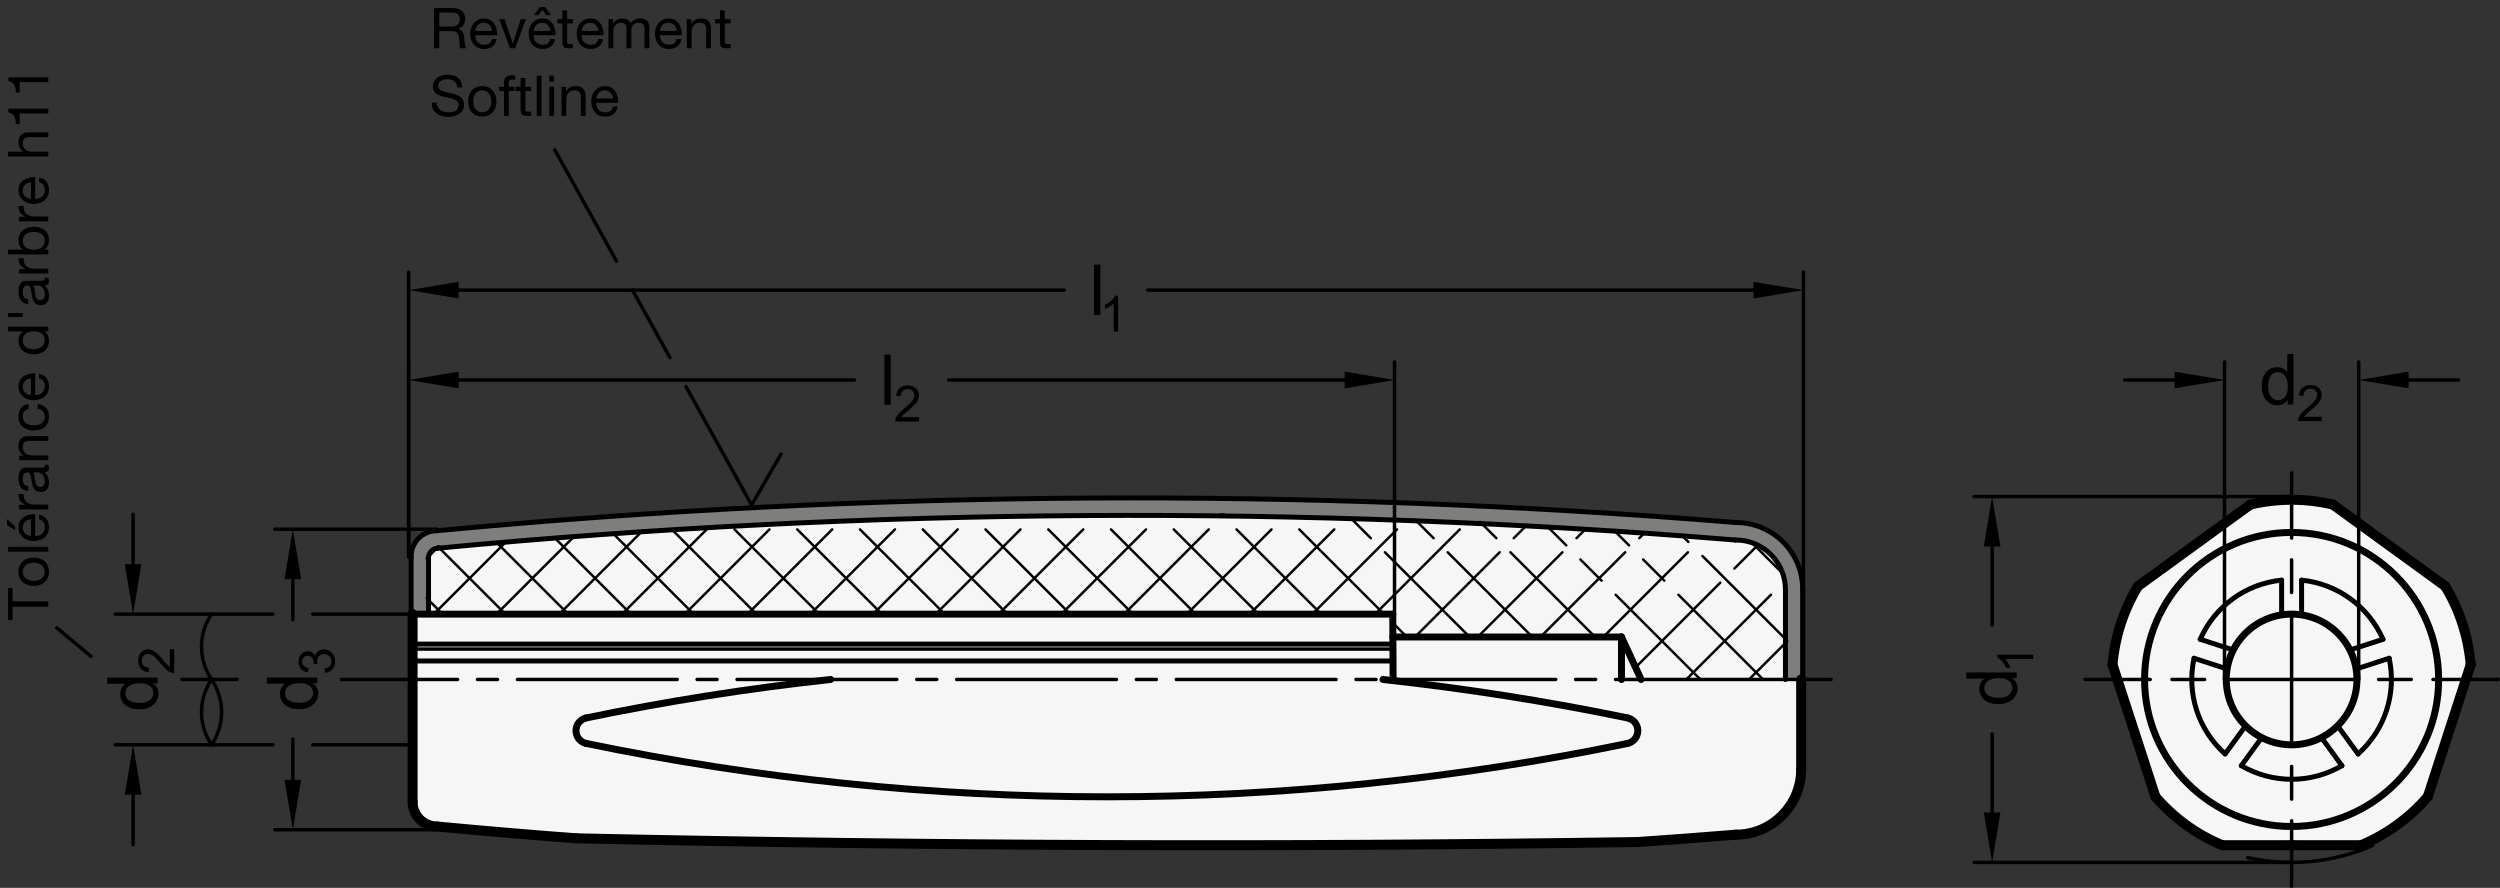 <?xml version="1.0" encoding="utf-8"?>
<!-- Generator: Adobe Illustrator 19.1.0, SVG Export Plug-In . SVG Version: 6.00 Build 0)  -->
<svg version="1.1" xmlns="http://www.w3.org/2000/svg" xmlns:xlink="http://www.w3.org/1999/xlink" x="0px" y="0px"
	 viewBox="0 0 354.93 126.053" enable-background="new 0 0 354.93 126.053" xml:space="preserve">
<rect x="0" y="0" width="354.93" height="126.053" fill="#333333" stroke="none"/>
<g id="MD_x5F_3_x5F_FUELLUNG_x5F_WS">
	<g id="POLYLINE_3_">
		<path fill="#FFFFFF" d="M347.149,83.223L331.2,71.636c-3.852-0.908-7.862-0.908-11.713,0l-15.949,11.587
			c-2.054,3.382-3.293,7.196-3.62,11.14l6.092,18.749c2.582,2.999,5.826,5.356,9.476,6.885H335.2
			c3.65-1.529,6.894-3.886,9.476-6.885l6.092-18.749C350.442,90.419,349.203,86.606,347.149,83.223z"/>
	</g>
	<g id="POLYLINE_4_">
		<path fill="#FFFFFF" d="M255.716,109.222c0,5.124-4.153,9.277-9.277,9.277c-4.636,0.379-9.275,0.727-13.916,1.045
			c-50.25,0.751-100.509,0.574-150.752-0.53c-6.576-0.496-13.148-1.054-19.714-1.674c-1.921,0-3.479-1.558-3.479-3.479V96.466
			V79.072c0-1.921,1.558-3.479,3.479-3.479c61.308-5.789,123.005-6.177,184.381-1.16c5.124,0,9.277,4.153,9.277,9.277v12.756
			V109.222z"/>
	</g>
</g>
<g id="MD_x5F_3_x5F_FUELLUNG_x5F_GR">
	<g id="POLYLINE">
		<path fill="#F6F6F6" d="M255.716,109.222c0,5.124-4.153,9.277-9.277,9.277c-4.636,0.379-9.275,0.727-13.916,1.045
			c-50.25,0.751-100.509,0.574-150.752-0.53c-6.576-0.496-13.148-1.054-19.714-1.674c-1.921,0-3.479-1.558-3.479-3.479V96.466
			V79.072c0-1.921,1.558-3.479,3.479-3.479c61.308-5.789,123.005-6.177,184.381-1.16c5.124,0,9.277,4.153,9.277,9.277v12.756
			V109.222z"/>
	</g>
	<g id="POLYLINE_1_">
		<path fill="#F6F6F6" d="M347.149,83.223L331.2,71.636c-3.852-0.908-7.862-0.908-11.713,0l-15.949,11.587
			c-2.054,3.382-3.293,7.196-3.62,11.14l6.092,18.749c2.582,2.999,5.826,5.356,9.476,6.885H335.2
			c3.65-1.529,6.894-3.886,9.476-6.885l6.092-18.749C350.442,90.419,349.203,86.606,347.149,83.223z"/>
	</g>
</g>
<g id="MD_x5F_6_x5F_COLOR_x5F_K064">
	<g id="POLYLINE_2_">
		<path fill="#7E7E7D" d="M246.363,76.418c-61.325-5.018-122.973-4.63-184.231,1.161c-0.824-0.041-1.526,0.594-1.567,1.419
			c-0.001,0.025-0.002,0.049-0.002,0.074l0.022,8.117H58.58v-8.117c0-1.921,1.558-3.479,3.479-3.479
			c61.308-5.789,123.005-6.177,184.381-1.16c5.124,0,9.277,4.153,9.277,9.277v12.756h-1.984V83.71c0-4.028-3.265-7.293-7.293-7.293
			C246.414,76.418,246.389,76.418,246.363,76.418z"/>
	</g>
</g>
<g id="MD_x5F_2_x5F_MITTELLINIE">
	<g id="LINE">
		<path d="M33.652,96.714h-7.827c-0.137,0-0.248-0.111-0.248-0.248s0.111-0.248,0.248-0.248h7.827c0.137,0,0.248,0.111,0.248,0.248
			S33.789,96.714,33.652,96.714z"/>
	</g>
	<g id="LINE_13_">
		<path d="M354.682,96.714h-9.265c-0.137,0-0.248-0.111-0.248-0.248s0.111-0.248,0.248-0.248h9.265c0.137,0,0.248,0.111,0.248,0.248
			S354.818,96.714,354.682,96.714z M342.329,96.714h-4.633c-0.137,0-0.248-0.111-0.248-0.248s0.111-0.248,0.248-0.248h4.633
			c0.137,0,0.248,0.111,0.248,0.248S342.466,96.714,342.329,96.714z M334.608,96.714h-9.265c-0.137,0-0.248-0.111-0.248-0.248
			s0.111-0.248,0.248-0.248h9.265c0.137,0,0.248,0.111,0.248,0.248S334.745,96.714,334.608,96.714z"/>
	</g>
	<g id="LINE_15_">
		<path d="M325.344,96.714c-0.137,0-0.248-0.111-0.248-0.248v-9.265c0-0.137,0.111-0.248,0.248-0.248s0.248,0.111,0.248,0.248v9.265
			C325.592,96.603,325.48,96.714,325.344,96.714z M325.344,84.361c-0.137,0-0.248-0.111-0.248-0.248V79.48
			c0-0.137,0.111-0.248,0.248-0.248s0.248,0.111,0.248,0.248v4.633C325.592,84.25,325.48,84.361,325.344,84.361z M325.344,76.641
			c-0.137,0-0.248-0.111-0.248-0.248v-9.265c0-0.137,0.111-0.248,0.248-0.248s0.248,0.111,0.248,0.248v9.265
			C325.592,76.529,325.48,76.641,325.344,76.641z"/>
	</g>
	<g id="LINE_16_">
		<path d="M325.344,96.714h-9.265c-0.137,0-0.248-0.111-0.248-0.248s0.111-0.248,0.248-0.248h9.265c0.137,0,0.248,0.111,0.248,0.248
			S325.48,96.714,325.344,96.714z M312.991,96.714h-4.633c-0.137,0-0.248-0.111-0.248-0.248s0.111-0.248,0.248-0.248h4.633
			c0.137,0,0.248,0.111,0.248,0.248S313.128,96.714,312.991,96.714z M305.271,96.714h-9.266c-0.137,0-0.248-0.111-0.248-0.248
			s0.111-0.248,0.248-0.248h9.266c0.137,0,0.248,0.111,0.248,0.248S305.407,96.714,305.271,96.714z"/>
	</g>
	<g id="LINE_18_">
		<path d="M325.344,126.053c-0.137,0-0.248-0.111-0.248-0.248v-9.266c0-0.137,0.111-0.248,0.248-0.248s0.248,0.111,0.248,0.248
			v9.266C325.592,125.941,325.48,126.053,325.344,126.053z M325.344,113.699c-0.137,0-0.248-0.111-0.248-0.248v-4.633
			c0-0.137,0.111-0.248,0.248-0.248s0.248,0.111,0.248,0.248v4.633C325.592,113.588,325.48,113.699,325.344,113.699z
			 M325.344,105.979c-0.137,0-0.248-0.111-0.248-0.248v-9.265c0-0.137,0.111-0.248,0.248-0.248s0.248,0.111,0.248,0.248v9.265
			C325.592,105.867,325.48,105.979,325.344,105.979z"/>
	</g>
</g>
<g id="MD_x5F_2_x5F_SCHRAFFUR">
	<g id="HATCH">
		<path fill-rule="evenodd" clip-rule="evenodd" fill="none" d="M230.205,90.436l2.783,6.03h20.744V83.71
			c0-4.028-3.265-7.293-7.293-7.293c-0.025,0-0.051,0-0.076,0c-61.325-5.018-122.973-4.63-184.231,1.161
			c-0.824-0.041-1.526,0.594-1.567,1.419c-0.001,0.025-0.002,0.049-0.002,0.074l0.007,2.513l0.015,5.604h137.149l0.017,3.247
			H230.205L230.205,90.436z"/>
		
			<path fill="none" stroke="#000000" stroke-width="0.354" stroke-linecap="round" stroke-linejoin="round" stroke-miterlimit="10" stroke-dasharray="17.008,2.835,4.252,2.835" d="
			M60.565,79.29l1.723-1.723 M61.575,87.189l10.363-10.363 M70.485,87.189L81.59,76.085 M79.394,87.189L91.24,75.343 M88.304,87.189
			l12.515-12.515 M97.214,87.189l12.9-12.9 M106.123,87.189l13.286-13.286 M115.033,87.189l13.672-13.672 M123.942,87.189
			l13.979-13.979 M132.852,87.189l14.035-14.035 M141.761,87.189l14.092-14.092 M150.671,87.189l14.148-14.149 M159.58,87.189
			l14.167-14.167 M168.49,87.189l13.917-13.917 M177.399,87.189l13.667-13.667 M186.309,87.189l13.416-13.416 M195.219,87.189
			l13.166-13.166 M200.881,90.436l15.915-15.915 M209.791,90.436l15.378-15.378 M218.7,90.436l14.841-14.841 M227.61,90.436
			l14.304-14.304 M232.199,94.757l17.477-17.477 M239.399,96.466l14.07-14.07 M248.308,96.466l5.424-5.424 M62.85,87.189l-2.27-2.27
			 M71.759,87.189l-9.611-9.611 M80.669,87.189L70.422,76.942 M89.578,87.189L78.696,76.307 M98.488,87.189L86.97,75.671
			 M107.397,87.189L95.244,75.036 M116.307,87.189l-12.633-12.633 M125.217,87.189l-12.988-12.988 M134.126,87.189l-13.343-13.343
			 M143.036,87.189l-13.698-13.698 M151.945,87.189L137.966,73.21 M160.855,87.189L146.82,73.154 M169.764,87.189l-14.091-14.091
			 M178.674,87.189l-14.147-14.147 M187.583,87.189l-14.177-14.177 M199.74,90.436l-1.998-1.998 M196.493,87.189l-13.912-13.912
			 M208.649,90.436l-16.894-16.894 M217.559,90.436L200.93,73.808 M226.468,90.436l-16.343-16.343 M241.408,96.466l-21.762-21.762
			 M250.318,96.466l-21.151-21.151 M253.732,90.971l-15.046-15.046 M253.319,81.649l-4.828-4.828"/>
	</g>
	<g id="ARC_14_">
		
			<path fill="none" stroke="#000000" stroke-width="0.354" stroke-linecap="round" stroke-linejoin="round" stroke-miterlimit="10" d="
			M331.2,71.636c4.95,4.343,10.288,8.222,15.949,11.587"/>
	</g>
	<g id="ARC_18_">
		
			<path fill="none" stroke="#000000" stroke-width="0.354" stroke-linecap="round" stroke-linejoin="round" stroke-miterlimit="10" d="
			M306.01,113.112c-1.452-6.423-3.491-12.699-6.092-18.749"/>
	</g>
	<g id="ARC_19_">
		
			<path fill="none" stroke="#000000" stroke-width="0.354" stroke-linecap="round" stroke-linejoin="round" stroke-miterlimit="10" d="
			M335.2,119.997c-6.557-0.604-13.156-0.604-19.714,0"/>
	</g>
	<g id="ARC_20_">
		
			<path fill="none" stroke="#000000" stroke-width="0.354" stroke-linecap="round" stroke-linejoin="round" stroke-miterlimit="10" d="
			M303.538,83.223c5.66-3.365,10.999-7.244,15.949-11.587"/>
	</g>
	<g id="ARC_23_">
		
			<path fill="none" stroke="#000000" stroke-width="0.354" stroke-linecap="round" stroke-linejoin="round" stroke-miterlimit="10" d="
			M350.768,94.363c-2.601,6.05-4.64,12.326-6.092,18.749"/>
	</g>
</g>
<g id="MD_x5F_1_x5F_100">
	<g id="ARC">
		
			<path fill="none" stroke="#000000" stroke-width="1.417" stroke-linecap="round" stroke-linejoin="round" stroke-miterlimit="10" d="
			M232.524,119.544c4.641-0.317,9.279-0.666,13.916-1.045"/>
	</g>
	<g id="ARC_2_">
		
			<path fill="none" stroke="#000000" stroke-width="1.417" stroke-linecap="round" stroke-linejoin="round" stroke-miterlimit="10" d="
			M81.772,119.014c50.243,1.104,100.502,1.281,150.752,0.53"/>
	</g>
	<g id="ARC_3_">
		
			<path fill="none" stroke="#000000" stroke-width="1.417" stroke-linecap="round" stroke-linejoin="round" stroke-miterlimit="10" d="
			M62.059,117.34c6.566,0.62,13.137,1.178,19.714,1.674"/>
	</g>
	<g id="LINE_2_">
		
			<line fill="none" stroke="#000000" stroke-width="1.417" stroke-linecap="round" stroke-linejoin="round" stroke-miterlimit="10" x1="58.58" y1="87.189" x2="58.58" y2="96.466"/>
	</g>
	<g id="ARC_7_">
		
			<path fill="none" stroke="#000000" stroke-width="1.417" stroke-linecap="round" stroke-linejoin="round" stroke-miterlimit="10" d="
			M58.58,113.861c0,1.921,1.558,3.479,3.479,3.479"/>
	</g>
	<g id="LINE_5_">
		
			<line fill="none" stroke="#000000" stroke-width="1.417" stroke-linecap="round" stroke-linejoin="round" stroke-miterlimit="10" x1="58.58" y1="113.861" x2="58.58" y2="96.466"/>
	</g>
	<g id="ARC_13_">
		
			<path fill="none" stroke="#000000" stroke-width="1.417" stroke-linecap="round" stroke-linejoin="round" stroke-miterlimit="10" d="
			M335.2,119.997c3.65-1.529,6.894-3.886,9.476-6.885"/>
	</g>
	<g id="LINE_12_">
		
			<line fill="none" stroke="#000000" stroke-width="1.417" stroke-linecap="round" stroke-linejoin="round" stroke-miterlimit="10" x1="347.149" y1="83.223" x2="331.2" y2="71.636"/>
	</g>
	<g id="ARC_15_">
		
			<path fill="none" stroke="#000000" stroke-width="1.417" stroke-linecap="round" stroke-linejoin="round" stroke-miterlimit="10" d="
			M246.439,118.499c5.124,0,9.277-4.153,9.277-9.277"/>
	</g>
	<g id="LINE_14_">
		
			<line fill="none" stroke="#000000" stroke-width="1.417" stroke-linecap="round" stroke-linejoin="round" stroke-miterlimit="10" x1="255.716" y1="109.222" x2="255.716" y2="96.466"/>
	</g>
	<g id="ARC_16_">
		
			<path fill="none" stroke="#000000" stroke-width="1.417" stroke-linecap="round" stroke-linejoin="round" stroke-miterlimit="10" d="
			M303.538,83.223c-2.054,3.382-3.293,7.196-3.62,11.14"/>
	</g>
	<g id="ARC_17_">
		
			<path fill="none" stroke="#000000" stroke-width="1.417" stroke-linecap="round" stroke-linejoin="round" stroke-miterlimit="10" d="
			M306.01,113.112c2.582,2.999,5.826,5.356,9.476,6.885"/>
	</g>
	<g id="LINE_17_">
		
			<line fill="none" stroke="#000000" stroke-width="1.417" stroke-linecap="round" stroke-linejoin="round" stroke-miterlimit="10" x1="299.918" y1="94.363" x2="306.01" y2="113.112"/>
	</g>
	<g id="LINE_19_">
		
			<line fill="none" stroke="#000000" stroke-width="1.417" stroke-linecap="round" stroke-linejoin="round" stroke-miterlimit="10" x1="315.486" y1="119.997" x2="335.2" y2="119.997"/>
	</g>
	<g id="LINE_20_">
		
			<line fill="none" stroke="#000000" stroke-width="1.417" stroke-linecap="round" stroke-linejoin="round" stroke-miterlimit="10" x1="319.487" y1="71.636" x2="303.538" y2="83.223"/>
	</g>
	<g id="ARC_21_">
		
			<path fill="none" stroke="#000000" stroke-width="1.417" stroke-linecap="round" stroke-linejoin="round" stroke-miterlimit="10" d="
			M331.2,71.636c-3.852-0.908-7.862-0.908-11.713,0"/>
	</g>
	<g id="ARC_22_">
		
			<path fill="none" stroke="#000000" stroke-width="1.417" stroke-linecap="round" stroke-linejoin="round" stroke-miterlimit="10" d="
			M350.768,94.363c-0.326-3.944-1.565-7.758-3.62-11.14"/>
	</g>
	<g id="LINE_21_">
		
			<line fill="none" stroke="#000000" stroke-width="1.417" stroke-linecap="round" stroke-linejoin="round" stroke-miterlimit="10" x1="344.676" y1="113.112" x2="350.768" y2="94.363"/>
	</g>
</g>
<g id="MD_x5F_1_x5F_070">
	<g id="ARC_1_">
		
			<path fill="none" stroke="#000000" stroke-width="0.992" stroke-linecap="round" stroke-linejoin="round" stroke-miterlimit="10" d="
			M83.219,105.547c48.75,10.102,99.053,10.106,147.805,0.011"/>
	</g>
	<g id="LINE_1_">
		
			<line fill="none" stroke="#000000" stroke-width="0.992" stroke-linecap="round" stroke-linejoin="round" stroke-miterlimit="10" x1="58.58" y1="87.189" x2="197.735" y2="87.189"/>
	</g>
	<g id="ARC_8_">
		
			<path fill="none" stroke="#000000" stroke-width="0.992" stroke-linecap="round" stroke-linejoin="round" stroke-miterlimit="10" d="
			M117.918,96.466c-11.663,1.263-23.258,3.09-34.744,5.472"/>
	</g>
	<g id="ARC_9_">
		
			<path fill="none" stroke="#000000" stroke-width="0.992" stroke-linecap="round" stroke-linejoin="round" stroke-miterlimit="10" d="
			M83.174,101.939c-0.994,0.251-1.596,1.259-1.345,2.253c0.171,0.678,0.708,1.202,1.39,1.356"/>
	</g>
	<g id="LINE_8_">
		
			<line fill="none" stroke="#000000" stroke-width="0.992" stroke-linecap="round" stroke-linejoin="round" stroke-miterlimit="10" x1="197.735" y1="87.189" x2="197.783" y2="96.442"/>
	</g>
	<g id="LINE_9_">
		
			<line fill="none" stroke="#000000" stroke-width="0.992" stroke-linecap="round" stroke-linejoin="round" stroke-miterlimit="10" x1="230.205" y1="90.436" x2="232.988" y2="96.466"/>
	</g>
	<g id="LINE_10_">
		
			<line fill="none" stroke="#000000" stroke-width="0.992" stroke-linecap="round" stroke-linejoin="round" stroke-miterlimit="10" x1="230.205" y1="90.436" x2="230.205" y2="96.466"/>
	</g>
	<g id="ARC_10_">
		
			<path fill="none" stroke="#000000" stroke-width="0.992" stroke-linecap="round" stroke-linejoin="round" stroke-miterlimit="10" d="
			M231.097,101.933c-11.491-2.376-23.089-4.2-34.754-5.466"/>
	</g>
	<g id="ARC_11_">
		
			<path fill="none" stroke="#000000" stroke-width="0.992" stroke-linecap="round" stroke-linejoin="round" stroke-miterlimit="10" d="
			M231.024,105.559c1.006-0.196,1.662-1.171,1.466-2.176c-0.139-0.715-0.684-1.282-1.392-1.45"/>
	</g>
	<g id="LINE_11_">
		
			<line fill="none" stroke="#000000" stroke-width="0.992" stroke-linecap="round" stroke-linejoin="round" stroke-miterlimit="10" x1="197.735" y1="90.436" x2="230.205" y2="90.436"/>
	</g>
	<g id="CIRCLE">
		
			<path fill="none" stroke="#000000" stroke-width="0.992" stroke-linecap="round" stroke-linejoin="round" stroke-miterlimit="10" d="
			M304.47,96.466c0-11.528,9.345-20.873,20.873-20.873c11.528,0,20.873,9.345,20.873,20.873s-9.345,20.873-20.873,20.873
			C313.815,117.34,304.47,107.994,304.47,96.466L304.47,96.466z"/>
	</g>
	<g id="CIRCLE_1_">
		
			<path fill="none" stroke="#000000" stroke-width="0.992" stroke-linecap="round" stroke-linejoin="round" stroke-miterlimit="10" d="
			M316.066,96.466c0-5.124,4.153-9.277,9.277-9.277c5.124,0,9.277,4.153,9.277,9.277s-4.153,9.277-9.277,9.277
			C320.22,105.743,316.066,101.59,316.066,96.466L316.066,96.466z"/>
	</g>
</g>
<g id="MD_x5F_1_x5F_035">
	<g id="ARC_4_">
		
			<path fill="none" stroke="#000000" stroke-width="0.496" stroke-linecap="round" stroke-linejoin="round" stroke-miterlimit="10" d="
			M30.033,87.189c-1.899,2.801-1.899,6.476,0,9.277"/>
	</g>
	<g id="ARC_5_">
		
			<path fill="none" stroke="#000000" stroke-width="0.496" stroke-linecap="round" stroke-linejoin="round" stroke-miterlimit="10" d="
			M30.033,96.466c-1.899,2.801-1.899,6.476,0,9.277"/>
	</g>
	<g id="ARC_6_">
		
			<path fill="none" stroke="#000000" stroke-width="0.496" stroke-linecap="round" stroke-linejoin="round" stroke-miterlimit="10" d="
			M30.033,105.743c1.899-2.801,1.899-6.476,0-9.277"/>
	</g>
	<g id="LINE_3_">
		
			<line fill="none" stroke="#000000" stroke-width="0.496" stroke-linecap="round" stroke-linejoin="round" stroke-miterlimit="10" x1="30.033" y1="105.743" x2="38.737" y2="105.743"/>
	</g>
	<g id="LINE_4_">
		
			<line fill="none" stroke="#000000" stroke-width="0.496" stroke-linecap="round" stroke-linejoin="round" stroke-miterlimit="10" x1="44.407" y1="105.743" x2="58.58" y2="105.743"/>
	</g>
	<g id="LINE_6_">
		
			<line fill="none" stroke="#000000" stroke-width="0.496" stroke-linecap="round" stroke-linejoin="round" stroke-miterlimit="10" x1="30.033" y1="87.189" x2="38.737" y2="87.189"/>
	</g>
	<g id="LINE_7_">
		
			<line fill="none" stroke="#000000" stroke-width="0.496" stroke-linecap="round" stroke-linejoin="round" stroke-miterlimit="10" x1="44.407" y1="87.189" x2="58.58" y2="87.189"/>
	</g>
	<g id="ARC_12_">
		
			<path fill="none" stroke="#000000" stroke-width="0.496" stroke-linecap="round" stroke-linejoin="round" stroke-miterlimit="10" d="
			M319.12,121.758c5.942,1.315,12.148,0.714,17.728-1.717"/>
	</g>
	<g id="LINE_22_">
		
			<line fill="none" stroke="#000000" stroke-width="0.496" stroke-linecap="round" stroke-linejoin="round" stroke-miterlimit="10" x1="96.139" y1="96.466" x2="73.462" y2="96.466"/>
	</g>
	<g id="LINE_23_">
		
			<line fill="none" stroke="#000000" stroke-width="0.496" stroke-linecap="round" stroke-linejoin="round" stroke-miterlimit="10" x1="101.808" y1="96.466" x2="98.973" y2="96.466"/>
	</g>
	<g id="LINE_24_">
		
			<line fill="none" stroke="#000000" stroke-width="0.496" stroke-linecap="round" stroke-linejoin="round" stroke-miterlimit="10" x1="64.958" y1="96.466" x2="48.471" y2="96.466"/>
	</g>
	<g id="LINE_25_">
		
			<line fill="none" stroke="#000000" stroke-width="0.496" stroke-linecap="round" stroke-linejoin="round" stroke-miterlimit="10" x1="67.792" y1="96.466" x2="70.627" y2="96.466"/>
	</g>
	<g id="LINE_26_">
		
			<line fill="none" stroke="#000000" stroke-width="0.496" stroke-linecap="round" stroke-linejoin="round" stroke-miterlimit="10" x1="127.32" y1="96.466" x2="104.643" y2="96.466"/>
	</g>
	<g id="LINE_27_">
		
			<line fill="none" stroke="#000000" stroke-width="0.496" stroke-linecap="round" stroke-linejoin="round" stroke-miterlimit="10" x1="132.989" y1="96.466" x2="130.155" y2="96.466"/>
	</g>
	<g id="LINE_28_">
		
			<line fill="none" stroke="#000000" stroke-width="0.496" stroke-linecap="round" stroke-linejoin="round" stroke-miterlimit="10" x1="189.682" y1="96.466" x2="167.005" y2="96.466"/>
	</g>
	<g id="LINE_29_">
		
			<line fill="none" stroke="#000000" stroke-width="0.496" stroke-linecap="round" stroke-linejoin="round" stroke-miterlimit="10" x1="164.17" y1="96.466" x2="161.336" y2="96.466"/>
	</g>
	<g id="LINE_30_">
		
			<line fill="none" stroke="#000000" stroke-width="0.496" stroke-linecap="round" stroke-linejoin="round" stroke-miterlimit="10" x1="158.501" y1="96.466" x2="135.824" y2="96.466"/>
	</g>
	<g id="LINE_31_">
		
			<line fill="none" stroke="#000000" stroke-width="0.496" stroke-linecap="round" stroke-linejoin="round" stroke-miterlimit="10" x1="226.533" y1="96.466" x2="223.698" y2="96.466"/>
	</g>
	<g id="LINE_32_">
		
			<line fill="none" stroke="#000000" stroke-width="0.496" stroke-linecap="round" stroke-linejoin="round" stroke-miterlimit="10" x1="259.968" y1="96.466" x2="229.367" y2="96.466"/>
	</g>
	<g id="LINE_33_">
		
			<line fill="none" stroke="#000000" stroke-width="0.496" stroke-linecap="round" stroke-linejoin="round" stroke-miterlimit="10" x1="220.863" y1="96.466" x2="198.186" y2="96.466"/>
	</g>
	<g id="LINE_34_">
		
			<line fill="none" stroke="#000000" stroke-width="0.496" stroke-linecap="round" stroke-linejoin="round" stroke-miterlimit="10" x1="195.351" y1="96.466" x2="192.517" y2="96.466"/>
	</g>
	<g id="LINE_43_">
		
			<line fill="none" stroke="#000000" stroke-width="0.496" stroke-linecap="round" stroke-linejoin="round" stroke-miterlimit="10" x1="58.58" y1="92.15" x2="197.735" y2="92.15"/>
	</g>
	<g id="LINE_53_">
		
			<line fill="none" stroke="#000000" stroke-width="0.496" stroke-linecap="round" stroke-linejoin="round" stroke-miterlimit="10" x1="8.046" y1="89.123" x2="12.915" y2="93.177"/>
	</g>
	<g id="LINE_56_">
		
			<line fill="none" stroke="#000000" stroke-width="0.496" stroke-linecap="round" stroke-linejoin="round" stroke-miterlimit="10" x1="106.708" y1="71.693" x2="110.87" y2="64.483"/>
	</g>
</g>
<g id="MD_x5F_1_x5F_050">
	<g id="ARC_24_">
		
			<path fill="none" stroke="#000000" stroke-width="0.709" stroke-linecap="round" stroke-linejoin="round" stroke-miterlimit="10" d="
			M246.355,76.666c-61.321-5.018-122.964-4.63-184.217,1.162"/>
	</g>
	<g id="ARC_25_">
		
			<path fill="none" stroke="#000000" stroke-width="0.709" stroke-linecap="round" stroke-linejoin="round" stroke-miterlimit="10" d="
			M62.137,77.828c-0.682,0.034-1.236,0.564-1.3,1.244"/>
	</g>
	<g id="ARC_26_">
		
			<path fill="none" stroke="#000000" stroke-width="0.709" stroke-linecap="round" stroke-linejoin="round" stroke-miterlimit="10" d="
			M62.047,75.345c-2.025-0.007-3.673,1.628-3.68,3.653c0,0.025,0,0.049,0,0.074"/>
	</g>
	<g id="ARC_27_">
		
			<path fill="none" stroke="#000000" stroke-width="0.709" stroke-linecap="round" stroke-linejoin="round" stroke-miterlimit="10" d="
			M246.45,74.185c-61.383-5.017-123.088-4.629-184.403,1.16"/>
	</g>
	<g id="ARC_28_">
		
			<path fill="none" stroke="#000000" stroke-width="0.709" stroke-linecap="round" stroke-linejoin="round" stroke-miterlimit="10" d="
			M255.926,83.71c0.036-5.225-4.171-9.489-9.395-9.525c-0.027,0-0.054,0-0.081,0"/>
	</g>
	<g id="LINE_35_">
		
			<line fill="none" stroke="#000000" stroke-width="0.709" stroke-linecap="round" stroke-linejoin="round" stroke-miterlimit="10" x1="255.926" y1="83.71" x2="255.926" y2="96.466"/>
	</g>
	<g id="LINE_36_">
		
			<line fill="none" stroke="#000000" stroke-width="0.709" stroke-linecap="round" stroke-linejoin="round" stroke-miterlimit="10" x1="253.484" y1="96.466" x2="253.484" y2="83.71"/>
	</g>
	<g id="ARC_29_">
		
			<path fill="none" stroke="#000000" stroke-width="0.709" stroke-linecap="round" stroke-linejoin="round" stroke-miterlimit="10" d="
			M253.484,83.71c0-3.891-3.154-7.045-7.045-7.045c-0.028,0-0.057,0-0.085,0.001"/>
	</g>
	<g id="LINE_40_">
		
			<line fill="none" stroke="#000000" stroke-width="0.709" stroke-linecap="round" stroke-linejoin="round" stroke-miterlimit="10" x1="323.926" y1="82.364" x2="323.926" y2="87.298"/>
	</g>
	<g id="LINE_41_">
		
			<line fill="none" stroke="#000000" stroke-width="0.709" stroke-linecap="round" stroke-linejoin="round" stroke-miterlimit="10" x1="326.761" y1="87.298" x2="326.761" y2="82.364"/>
	</g>
	<g id="LINE_42_">
		
			<line fill="none" stroke="#000000" stroke-width="0.709" stroke-linecap="round" stroke-linejoin="round" stroke-miterlimit="10" x1="58.58" y1="91.441" x2="197.735" y2="91.441"/>
	</g>
	<g id="LINE_44_">
		
			<line fill="none" stroke="#000000" stroke-width="0.709" stroke-linecap="round" stroke-linejoin="round" stroke-miterlimit="10" x1="58.58" y1="93.835" x2="197.735" y2="93.835"/>
	</g>
	<g id="LINE_45_">
		
			<line fill="none" stroke="#000000" stroke-width="0.709" stroke-linecap="round" stroke-linejoin="round" stroke-miterlimit="10" x1="311.493" y1="93.456" x2="316.186" y2="94.981"/>
	</g>
	<g id="LINE_46_">
		
			<line fill="none" stroke="#000000" stroke-width="0.709" stroke-linecap="round" stroke-linejoin="round" stroke-miterlimit="10" x1="317.062" y1="92.285" x2="312.369" y2="90.761"/>
	</g>
	<g id="LINE_47_">
		
			<line fill="none" stroke="#000000" stroke-width="0.709" stroke-linecap="round" stroke-linejoin="round" stroke-miterlimit="10" x1="318.201" y1="108.708" x2="321.101" y2="104.717"/>
	</g>
	<g id="LINE_48_">
		
			<line fill="none" stroke="#000000" stroke-width="0.709" stroke-linecap="round" stroke-linejoin="round" stroke-miterlimit="10" x1="318.808" y1="103.05" x2="315.908" y2="107.042"/>
	</g>
	<g id="LINE_49_">
		
			<line fill="none" stroke="#000000" stroke-width="0.709" stroke-linecap="round" stroke-linejoin="round" stroke-miterlimit="10" x1="334.779" y1="107.042" x2="331.879" y2="103.05"/>
	</g>
	<g id="LINE_50_">
		
			<line fill="none" stroke="#000000" stroke-width="0.709" stroke-linecap="round" stroke-linejoin="round" stroke-miterlimit="10" x1="329.586" y1="104.717" x2="332.486" y2="108.708"/>
	</g>
	<g id="LINE_51_">
		
			<line fill="none" stroke="#000000" stroke-width="0.709" stroke-linecap="round" stroke-linejoin="round" stroke-miterlimit="10" x1="338.317" y1="90.761" x2="333.625" y2="92.285"/>
	</g>
	<g id="LINE_52_">
		
			<line fill="none" stroke="#000000" stroke-width="0.709" stroke-linecap="round" stroke-linejoin="round" stroke-miterlimit="10" x1="334.501" y1="94.981" x2="339.193" y2="93.456"/>
	</g>
	<g id="ARC_30_">
		
			<path fill="none" stroke="#000000" stroke-width="0.709" stroke-linecap="round" stroke-linejoin="round" stroke-miterlimit="10" d="
			M323.926,82.364c-5.084,0.511-9.5,3.719-11.557,8.396"/>
	</g>
	<g id="ARC_31_">
		
			<path fill="none" stroke="#000000" stroke-width="0.709" stroke-linecap="round" stroke-linejoin="round" stroke-miterlimit="10" d="
			M311.493,93.456c-1.084,4.993,0.602,10.184,4.414,13.586"/>
	</g>
	<g id="ARC_32_">
		
			<path fill="none" stroke="#000000" stroke-width="0.709" stroke-linecap="round" stroke-linejoin="round" stroke-miterlimit="10" d="
			M318.201,108.708c4.413,2.575,9.871,2.575,14.285,0"/>
	</g>
	<g id="ARC_33_">
		
			<path fill="none" stroke="#000000" stroke-width="0.709" stroke-linecap="round" stroke-linejoin="round" stroke-miterlimit="10" d="
			M334.779,107.042c3.813-3.402,5.499-8.592,4.414-13.586"/>
	</g>
	<g id="ARC_34_">
		
			<path fill="none" stroke="#000000" stroke-width="0.709" stroke-linecap="round" stroke-linejoin="round" stroke-miterlimit="10" d="
			M338.318,90.761c-2.057-4.678-6.473-7.886-11.557-8.397"/>
	</g>
	<g id="LINE_54_">
		
			<line fill="none" stroke="#000000" stroke-width="0.709" stroke-linecap="round" stroke-linejoin="round" stroke-miterlimit="10" x1="60.837" y1="79.072" x2="60.837" y2="87.189"/>
	</g>
	<g id="LINE_55_">
		
			<line fill="none" stroke="#000000" stroke-width="0.709" stroke-linecap="round" stroke-linejoin="round" stroke-miterlimit="10" x1="58.367" y1="79.072" x2="58.367" y2="87.189"/>
	</g>
</g>
<g id="MD_x5F_2_x5F_BEMASSUNG">
	<g id="LINE_37_">
		
			<line stroke="#000000" stroke-width="0.496" stroke-linecap="round" stroke-linejoin="round" stroke-miterlimit="10" x1="106.708" y1="71.693" x2="97.389" y2="54.877"/>
	</g>
	<g id="LINE_38_">
		
			<line stroke="#000000" stroke-width="0.496" stroke-linecap="round" stroke-linejoin="round" stroke-miterlimit="10" x1="95.114" y1="50.772" x2="89.806" y2="41.192"/>
	</g>
	<g id="LINE_39_">
		
			<line stroke="#000000" stroke-width="0.496" stroke-linecap="round" stroke-linejoin="round" stroke-miterlimit="10" x1="87.531" y1="37.087" x2="78.766" y2="21.271"/>
	</g>
	<g id="LINE_57_">
		
			<line stroke="#000000" stroke-width="0.496" stroke-linecap="round" stroke-linejoin="round" stroke-miterlimit="10" x1="315.818" y1="96.466" x2="315.818" y2="51.395"/>
	</g>
	<g id="LINE_58_">
		
			<line stroke="#000000" stroke-width="0.496" stroke-linecap="round" stroke-linejoin="round" stroke-miterlimit="10" x1="334.868" y1="96.466" x2="334.868" y2="51.395"/>
	</g>
	<g id="LINE_59_">
		
			<line stroke="#000000" stroke-width="0.496" stroke-linecap="round" stroke-linejoin="round" stroke-miterlimit="10" x1="308.732" y1="53.947" x2="301.645" y2="53.947"/>
	</g>
	<g id="LINE_60_">
		
			<line stroke="#000000" stroke-width="0.496" stroke-linecap="round" stroke-linejoin="round" stroke-miterlimit="10" x1="341.955" y1="53.947" x2="349.042" y2="53.947"/>
	</g>
	<g id="SOLID">
		<polygon points="308.732,52.766 315.818,53.947 308.732,55.128 		"/>
	</g>
	<g id="SOLID_1_">
		<polygon points="341.955,52.766 334.868,53.947 341.955,55.128 		"/>
	</g>
	<g id="MTEXT_2_">
		<g>
			<path d="M325.605,57.43h-0.82v-0.66h-0.02c-0.316,0.521-0.794,0.782-1.433,0.782c-0.635,0-1.165-0.252-1.591-0.755
				c-0.425-0.504-0.638-1.156-0.638-1.957c0-0.838,0.2-1.499,0.602-1.984c0.4-0.485,0.93-0.729,1.588-0.729
				c0.619,0,1.09,0.236,1.413,0.709h0.02v-2.571h0.879V57.43z M323.426,56.828c0.385,0,0.711-0.157,0.978-0.474
				c0.268-0.316,0.401-0.795,0.401-1.437c0-0.633-0.122-1.136-0.367-1.511c-0.244-0.374-0.595-0.562-1.051-0.562
				s-0.801,0.183-1.033,0.55c-0.233,0.366-0.35,0.848-0.35,1.444c0,0.43,0.063,0.794,0.188,1.092c0.125,0.298,0.3,0.522,0.525,0.672
				C322.942,56.754,323.179,56.828,323.426,56.828z"/>
		</g>
		<g>
			<path d="M329.626,59.782h-3.369c0-0.287,0.101-0.577,0.3-0.871c0.2-0.294,0.575-0.661,1.123-1.104
				c0.335-0.269,0.635-0.55,0.898-0.845s0.396-0.592,0.396-0.89c0-0.257-0.091-0.47-0.272-0.638
				c-0.182-0.167-0.411-0.251-0.688-0.251c-0.28,0-0.515,0.086-0.704,0.259c-0.19,0.172-0.286,0.43-0.288,0.771l-0.643-0.072
				c0.04-0.477,0.209-0.841,0.509-1.094c0.3-0.252,0.68-0.378,1.14-0.378c0.5,0,0.89,0.139,1.168,0.415s0.418,0.609,0.418,1.001
				c0,0.326-0.117,0.656-0.352,0.99c-0.235,0.335-0.703,0.781-1.404,1.342c-0.367,0.293-0.611,0.547-0.732,0.76h2.502V59.782z"/>
		</g>
	</g>
	<g id="LINE_61_">
		
			<line stroke="#000000" stroke-width="0.496" stroke-linecap="round" stroke-linejoin="round" stroke-miterlimit="10" x1="30.033" y1="87.189" x2="16.344" y2="87.189"/>
	</g>
	<g id="LINE_62_">
		
			<line stroke="#000000" stroke-width="0.496" stroke-linecap="round" stroke-linejoin="round" stroke-miterlimit="10" x1="30.033" y1="105.743" x2="16.344" y2="105.743"/>
	</g>
	<g id="LINE_63_">
		
			<line stroke="#000000" stroke-width="0.496" stroke-linecap="round" stroke-linejoin="round" stroke-miterlimit="10" x1="18.895" y1="80.103" x2="18.895" y2="73.016"/>
	</g>
	<g id="LINE_64_">
		
			<line stroke="#000000" stroke-width="0.496" stroke-linecap="round" stroke-linejoin="round" stroke-miterlimit="10" x1="18.895" y1="112.83" x2="18.895" y2="119.917"/>
	</g>
	<g id="SOLID_2_">
		<polygon points="17.714,80.103 18.895,87.189 20.076,80.103 		"/>
	</g>
	<g id="SOLID_3_">
		<polygon points="17.714,112.83 18.895,105.743 20.076,112.83 		"/>
	</g>
	<g id="MTEXT_3_">
		<g>
			<path d="M22.378,96.203v0.821h-0.66v0.02c0.521,0.316,0.782,0.794,0.782,1.433c0,0.635-0.252,1.165-0.755,1.59
				c-0.504,0.426-1.156,0.639-1.957,0.639c-0.838,0-1.499-0.201-1.984-0.602s-0.729-0.93-0.729-1.588
				c0-0.619,0.236-1.09,0.709-1.413v-0.02h-2.571v-0.88H22.378z M21.776,98.383c0-0.384-0.157-0.71-0.474-0.977
				c-0.316-0.268-0.795-0.401-1.437-0.401c-0.633,0-1.136,0.122-1.511,0.366c-0.374,0.244-0.562,0.596-0.562,1.051
				c0,0.457,0.183,0.801,0.55,1.034c0.366,0.233,0.848,0.35,1.444,0.35c0.43,0,0.794-0.063,1.092-0.188s0.522-0.301,0.672-0.525
				C21.702,98.867,21.776,98.631,21.776,98.383z"/>
		</g>
		<g>
			<path d="M24.729,92.184v3.369c-0.287,0-0.577-0.1-0.871-0.3s-0.661-0.575-1.104-1.122c-0.269-0.336-0.55-0.636-0.845-0.899
				s-0.592-0.396-0.89-0.396c-0.257,0-0.47,0.091-0.638,0.272c-0.167,0.182-0.251,0.411-0.251,0.688c0,0.28,0.086,0.516,0.259,0.705
				c0.172,0.189,0.43,0.285,0.771,0.287l-0.072,0.643c-0.477-0.039-0.841-0.209-1.094-0.509c-0.252-0.3-0.378-0.679-0.378-1.14
				c0-0.5,0.139-0.889,0.415-1.168c0.276-0.278,0.609-0.418,1.001-0.418c0.326,0,0.656,0.117,0.99,0.352
				c0.335,0.235,0.781,0.703,1.342,1.404c0.293,0.367,0.547,0.611,0.76,0.732v-2.502H24.729z"/>
		</g>
	</g>
	<g id="LINE_65_">
		
			<line stroke="#000000" stroke-width="0.496" stroke-linecap="round" stroke-linejoin="round" stroke-miterlimit="10" x1="62.059" y1="75.132" x2="39.021" y2="75.132"/>
	</g>
	<g id="LINE_66_">
		
			<line stroke="#000000" stroke-width="0.496" stroke-linecap="round" stroke-linejoin="round" stroke-miterlimit="10" x1="62.059" y1="117.8" x2="39.021" y2="117.8"/>
	</g>
	<g id="LINE_67_">
		
			<line stroke="#000000" stroke-width="0.496" stroke-linecap="round" stroke-linejoin="round" stroke-miterlimit="10" x1="41.572" y1="82.219" x2="41.572" y2="87.991"/>
	</g>
	<g id="LINE_68_">
		
			<line stroke="#000000" stroke-width="0.496" stroke-linecap="round" stroke-linejoin="round" stroke-miterlimit="10" x1="41.572" y1="110.714" x2="41.572" y2="104.942"/>
	</g>
	<g id="SOLID_4_">
		<polygon points="40.391,82.219 41.572,75.132 42.753,82.219 		"/>
	</g>
	<g id="SOLID_5_">
		<polygon points="40.391,110.714 41.572,117.8 42.753,110.714 		"/>
	</g>
	<g id="MTEXT_4_">
		<g>
			<path d="M45.055,96.186v0.821h-0.66v0.02c0.521,0.316,0.782,0.794,0.782,1.433c0,0.635-0.252,1.165-0.755,1.59
				c-0.504,0.426-1.156,0.639-1.957,0.639c-0.838,0-1.499-0.201-1.984-0.602s-0.729-0.93-0.729-1.588
				c0-0.619,0.236-1.09,0.709-1.413v-0.02H37.89v-0.88H45.055z M44.453,98.365c0-0.384-0.157-0.71-0.474-0.977
				c-0.316-0.268-0.795-0.401-1.437-0.401c-0.633,0-1.136,0.122-1.511,0.366c-0.374,0.244-0.562,0.596-0.562,1.051
				c0,0.457,0.183,0.801,0.55,1.034c0.366,0.233,0.848,0.35,1.444,0.35c0.43,0,0.794-0.063,1.092-0.188s0.522-0.301,0.672-0.525
				C44.379,98.85,44.453,98.613,44.453,98.365z"/>
		</g>
		<g>
			<path d="M44.741,93.152c0.061-0.314,0.213-0.553,0.456-0.713c0.244-0.161,0.51-0.242,0.797-0.242c0.463,0,0.843,0.169,1.14,0.506
				c0.298,0.336,0.446,0.739,0.446,1.209c0,0.449-0.131,0.818-0.393,1.11c-0.261,0.292-0.607,0.462-1.037,0.51l-0.087-0.624
				c0.336-0.063,0.587-0.177,0.753-0.342c0.167-0.166,0.25-0.384,0.25-0.654c0-0.291-0.103-0.539-0.308-0.741
				c-0.204-0.202-0.455-0.304-0.751-0.304c-0.284,0-0.521,0.092-0.708,0.275c-0.188,0.185-0.281,0.425-0.281,0.721
				c0,0.121,0.022,0.268,0.066,0.441l-0.548-0.074c0-0.166-0.009-0.298-0.024-0.395c-0.017-0.098-0.056-0.206-0.118-0.326
				c-0.063-0.121-0.152-0.221-0.269-0.299c-0.117-0.078-0.263-0.118-0.436-0.118c-0.253,0-0.448,0.084-0.587,0.252
				c-0.139,0.167-0.208,0.361-0.208,0.581c0,0.252,0.08,0.457,0.239,0.615c0.159,0.159,0.388,0.26,0.684,0.301l-0.114,0.625
				c-0.442-0.081-0.772-0.26-0.992-0.537c-0.22-0.275-0.33-0.605-0.33-0.99c0-0.424,0.128-0.776,0.384-1.061
				c0.255-0.283,0.568-0.424,0.938-0.424c0.474,0,0.815,0.232,1.023,0.697H44.741z"/>
		</g>
	</g>
	<g id="LINE_69_">
		
			<line stroke="#000000" stroke-width="0.496" stroke-linecap="round" stroke-linejoin="round" stroke-miterlimit="10" x1="325.343" y1="70.494" x2="280.272" y2="70.494"/>
	</g>
	<g id="LINE_70_">
		
			<line stroke="#000000" stroke-width="0.496" stroke-linecap="round" stroke-linejoin="round" stroke-miterlimit="10" x1="325.343" y1="122.439" x2="280.272" y2="122.439"/>
	</g>
	<g id="LINE_71_">
		
			<line stroke="#000000" stroke-width="0.496" stroke-linecap="round" stroke-linejoin="round" stroke-miterlimit="10" x1="282.824" y1="77.58" x2="282.824" y2="88.712"/>
	</g>
	<g id="LINE_72_">
		
			<line stroke="#000000" stroke-width="0.496" stroke-linecap="round" stroke-linejoin="round" stroke-miterlimit="10" x1="282.824" y1="115.352" x2="282.824" y2="104.221"/>
	</g>
	<g id="SOLID_6_">
		<polygon points="281.643,77.58 282.824,70.494 284.005,77.58 		"/>
	</g>
	<g id="SOLID_7_">
		<polygon points="281.643,115.352 282.824,122.439 284.005,115.352 		"/>
	</g>
	<g id="MTEXT_5_">
		<g>
			<path d="M286.307,95.467v0.82h-0.66v0.02c0.521,0.316,0.782,0.793,0.782,1.432c0,0.636-0.252,1.166-0.755,1.592
				c-0.504,0.425-1.156,0.637-1.957,0.637c-0.838,0-1.499-0.199-1.984-0.601s-0.729-0.931-0.729-1.589
				c0-0.619,0.236-1.09,0.709-1.412v-0.02h-2.571v-0.879H286.307z M285.705,97.646c0-0.385-0.157-0.711-0.474-0.979
				c-0.316-0.267-0.795-0.4-1.437-0.4c-0.633,0-1.136,0.122-1.511,0.367c-0.374,0.244-0.562,0.594-0.562,1.051
				c0,0.455,0.183,0.801,0.55,1.033c0.366,0.232,0.848,0.35,1.444,0.35c0.43,0,0.794-0.063,1.092-0.188s0.522-0.3,0.672-0.525
				C285.631,98.13,285.705,97.894,285.705,97.646z"/>
		</g>
		<g>
			<path d="M288.658,92.933v0.624h-3.98c0.297,0.313,0.548,0.73,0.753,1.254h-0.604c-0.345-0.721-0.771-1.211-1.28-1.472v-0.406
				H288.658z"/>
		</g>
	</g>
	<g id="LINE_73_">
		
			<line stroke="#000000" stroke-width="0.496" stroke-linecap="round" stroke-linejoin="round" stroke-miterlimit="10" x1="58.013" y1="79.072" x2="58.013" y2="51.395"/>
	</g>
	<g id="LINE_74_">
		
			<line stroke="#000000" stroke-width="0.496" stroke-linecap="round" stroke-linejoin="round" stroke-miterlimit="10" x1="197.983" y1="87.189" x2="197.983" y2="51.395"/>
	</g>
	<g id="LINE_75_">
		
			<line stroke="#000000" stroke-width="0.496" stroke-linecap="round" stroke-linejoin="round" stroke-miterlimit="10" x1="65.099" y1="53.947" x2="121.311" y2="53.947"/>
	</g>
	<g id="LINE_76_">
		
			<line stroke="#000000" stroke-width="0.496" stroke-linecap="round" stroke-linejoin="round" stroke-miterlimit="10" x1="190.897" y1="53.947" x2="134.685" y2="53.947"/>
	</g>
	<g id="SOLID_8_">
		<polygon points="65.099,52.766 58.013,53.947 65.099,55.128 		"/>
	</g>
	<g id="SOLID_9_">
		<polygon points="190.897,52.766 197.983,53.947 190.897,55.128 		"/>
	</g>
	<g id="MTEXT_6_">
		<g>
			<path d="M126.451,57.49h-0.88v-7.165h0.88V57.49z"/>
		</g>
		<g>
			<path d="M130.472,59.842h-3.369c0-0.287,0.1-0.577,0.3-0.871c0.2-0.294,0.575-0.661,1.123-1.104
				c0.335-0.269,0.635-0.55,0.899-0.845s0.396-0.592,0.396-0.89c0-0.257-0.091-0.47-0.272-0.638
				c-0.182-0.167-0.411-0.251-0.688-0.251c-0.28,0-0.515,0.086-0.705,0.259c-0.19,0.172-0.286,0.43-0.288,0.771l-0.642-0.072
				c0.04-0.477,0.209-0.841,0.509-1.094c0.299-0.252,0.679-0.378,1.14-0.378c0.5,0,0.889,0.139,1.167,0.415
				c0.279,0.276,0.418,0.609,0.418,1.001c0,0.326-0.118,0.656-0.352,0.99c-0.235,0.335-0.703,0.781-1.404,1.342
				c-0.368,0.293-0.612,0.547-0.732,0.76h2.502V59.842z"/>
		</g>
	</g>
	<g id="LINE_77_">
		
			<line stroke="#000000" stroke-width="0.496" stroke-linecap="round" stroke-linejoin="round" stroke-miterlimit="10" x1="58.013" y1="79.072" x2="58.013" y2="38.64"/>
	</g>
	<g id="LINE_78_">
		
			<line stroke="#000000" stroke-width="0.496" stroke-linecap="round" stroke-linejoin="round" stroke-miterlimit="10" x1="256.033" y1="96.466" x2="256.033" y2="38.64"/>
	</g>
	<g id="LINE_79_">
		
			<line stroke="#000000" stroke-width="0.496" stroke-linecap="round" stroke-linejoin="round" stroke-miterlimit="10" x1="65.099" y1="41.191" x2="151.074" y2="41.191"/>
	</g>
	<g id="LINE_80_">
		
			<line stroke="#000000" stroke-width="0.496" stroke-linecap="round" stroke-linejoin="round" stroke-miterlimit="10" x1="248.946" y1="41.191" x2="162.972" y2="41.191"/>
	</g>
	<g id="SOLID_10_">
		<polygon points="65.099,40.01 58.013,41.191 65.099,42.372 		"/>
	</g>
	<g id="SOLID_11_">
		<polygon points="248.946,40.01 256.033,41.191 248.946,42.372 		"/>
	</g>
	<g id="MTEXT_7_">
		<g>
			<path d="M156.213,44.734h-0.88v-7.165h0.88V44.734z"/>
		</g>
		<g>
			<path d="M158.748,47.086h-0.625v-3.98c-0.313,0.297-0.73,0.548-1.253,0.753v-0.604c0.72-0.345,1.21-0.771,1.471-1.28h0.406
				V47.086z"/>
		</g>
	</g>
</g>
<g id="MD_x5F_2_x5F_TEXT_x5F_FR">
	<g id="SoftlineUmmantelung_3_">
		<g>
			<path d="M61.612,1.144H64.3c0.544,0,0.969,0.133,1.276,0.4c0.307,0.267,0.46,0.632,0.46,1.096c0,0.347-0.079,0.65-0.236,0.912
				c-0.157,0.261-0.409,0.439-0.756,0.536v0.016c0.165,0.032,0.3,0.085,0.404,0.16c0.104,0.074,0.187,0.164,0.248,0.268
				c0.061,0.104,0.106,0.221,0.136,0.349c0.029,0.128,0.052,0.261,0.068,0.399c0.011,0.139,0.019,0.28,0.024,0.424
				c0.005,0.145,0.019,0.286,0.04,0.425c0.021,0.139,0.052,0.271,0.092,0.396s0.1,0.236,0.18,0.332h-0.848
				c-0.053-0.059-0.089-0.139-0.108-0.24c-0.019-0.101-0.031-0.215-0.036-0.34s-0.011-0.26-0.016-0.404
				c-0.005-0.144-0.021-0.285-0.048-0.424c-0.021-0.139-0.048-0.271-0.08-0.396c-0.032-0.126-0.083-0.235-0.152-0.328
				c-0.069-0.094-0.161-0.168-0.276-0.225c-0.115-0.056-0.263-0.084-0.444-0.084h-1.856v2.44h-0.76V1.144z M63.956,3.775
				c0.176,0,0.344-0.013,0.504-0.04c0.16-0.026,0.3-0.078,0.42-0.156c0.12-0.077,0.216-0.181,0.288-0.312
				c0.072-0.131,0.108-0.3,0.108-0.508c0-0.288-0.08-0.522-0.24-0.704c-0.16-0.182-0.418-0.272-0.776-0.272h-1.888v1.992H63.956z"/>
			<path d="M70.508,5.544c-0.091,0.464-0.291,0.814-0.6,1.052s-0.699,0.355-1.168,0.355c-0.331,0-0.617-0.055-0.86-0.164
				s-0.447-0.26-0.612-0.451c-0.165-0.192-0.289-0.422-0.372-0.688c-0.083-0.267-0.129-0.558-0.14-0.872
				c0-0.31,0.048-0.596,0.144-0.86c0.096-0.264,0.23-0.491,0.404-0.684s0.379-0.341,0.616-0.448c0.237-0.106,0.497-0.16,0.78-0.16
				c0.368,0,0.673,0.076,0.916,0.229s0.438,0.346,0.584,0.58s0.248,0.49,0.304,0.768c0.056,0.277,0.079,0.542,0.068,0.792h-3.096
				c-0.005,0.182,0.016,0.354,0.064,0.517c0.048,0.162,0.125,0.307,0.232,0.432c0.106,0.125,0.242,0.226,0.408,0.3
				c0.166,0.075,0.36,0.112,0.584,0.112c0.288,0,0.524-0.066,0.708-0.2c0.184-0.133,0.305-0.336,0.364-0.607H70.508z M69.852,4.392
				c-0.011-0.16-0.046-0.313-0.108-0.456c-0.061-0.145-0.144-0.269-0.248-0.372c-0.104-0.104-0.227-0.187-0.368-0.248
				c-0.142-0.062-0.297-0.092-0.468-0.092c-0.176,0-0.334,0.03-0.476,0.092c-0.141,0.062-0.263,0.146-0.364,0.252
				c-0.102,0.106-0.182,0.23-0.24,0.372s-0.093,0.292-0.104,0.452H69.852z"/>
			<path d="M73.14,6.855h-0.728L70.875,2.72h0.76l1.16,3.447h0.016l1.128-3.447h0.712L73.14,6.855z"/>
			<path d="M78.804,5.544c-0.091,0.464-0.291,0.814-0.6,1.052s-0.699,0.355-1.168,0.355c-0.331,0-0.617-0.055-0.86-0.164
				s-0.447-0.26-0.612-0.451c-0.165-0.192-0.289-0.422-0.372-0.688c-0.083-0.267-0.129-0.558-0.14-0.872
				c0-0.31,0.048-0.596,0.144-0.86c0.096-0.264,0.23-0.491,0.404-0.684s0.379-0.341,0.616-0.448c0.237-0.106,0.497-0.16,0.78-0.16
				c0.368,0,0.673,0.076,0.916,0.229s0.438,0.346,0.584,0.58s0.248,0.49,0.304,0.768c0.056,0.277,0.079,0.542,0.068,0.792h-3.096
				c-0.005,0.182,0.016,0.354,0.064,0.517c0.048,0.162,0.125,0.307,0.232,0.432c0.106,0.125,0.242,0.226,0.408,0.3
				c0.166,0.075,0.36,0.112,0.584,0.112c0.288,0,0.524-0.066,0.708-0.2c0.184-0.133,0.305-0.336,0.364-0.607H78.804z M78.147,4.392
				c-0.011-0.16-0.046-0.313-0.108-0.456c-0.061-0.145-0.144-0.269-0.248-0.372c-0.104-0.104-0.227-0.187-0.368-0.248
				c-0.142-0.062-0.297-0.092-0.468-0.092c-0.176,0-0.334,0.03-0.476,0.092c-0.141,0.062-0.263,0.146-0.364,0.252
				c-0.102,0.106-0.182,0.23-0.24,0.372s-0.093,0.292-0.104,0.452H78.147z M76.644,0.999h0.744l0.832,1.145h-0.672l-0.552-0.769
				l-0.56,0.769H75.82L76.644,0.999z"/>
			<path d="M80.516,2.72h0.824v0.6h-0.824v2.568c0,0.08,0.006,0.144,0.02,0.191c0.013,0.049,0.039,0.086,0.076,0.112
				c0.038,0.026,0.089,0.044,0.156,0.052c0.066,0.009,0.153,0.013,0.26,0.013h0.312v0.6h-0.52c-0.176,0-0.327-0.012-0.452-0.036
				c-0.125-0.023-0.227-0.067-0.304-0.132s-0.135-0.154-0.172-0.272c-0.038-0.117-0.056-0.271-0.056-0.464V3.319h-0.704v-0.6h0.704
				v-1.24h0.68V2.72z"/>
			<path d="M85.62,5.544c-0.091,0.464-0.291,0.814-0.6,1.052s-0.699,0.355-1.168,0.355c-0.331,0-0.617-0.055-0.86-0.164
				s-0.447-0.26-0.612-0.451c-0.165-0.192-0.289-0.422-0.372-0.688c-0.083-0.267-0.129-0.558-0.14-0.872
				c0-0.31,0.048-0.596,0.144-0.86c0.096-0.264,0.23-0.491,0.404-0.684s0.379-0.341,0.616-0.448c0.237-0.106,0.497-0.16,0.78-0.16
				c0.368,0,0.673,0.076,0.916,0.229s0.438,0.346,0.584,0.58s0.248,0.49,0.304,0.768c0.056,0.277,0.079,0.542,0.068,0.792h-3.096
				c-0.005,0.182,0.016,0.354,0.064,0.517c0.048,0.162,0.125,0.307,0.232,0.432c0.106,0.125,0.242,0.226,0.408,0.3
				c0.166,0.075,0.36,0.112,0.584,0.112c0.288,0,0.524-0.066,0.708-0.2c0.184-0.133,0.305-0.336,0.364-0.607H85.62z M84.963,4.392
				c-0.011-0.16-0.046-0.313-0.108-0.456c-0.061-0.145-0.144-0.269-0.248-0.372c-0.104-0.104-0.227-0.187-0.368-0.248
				c-0.142-0.062-0.297-0.092-0.468-0.092c-0.176,0-0.334,0.03-0.476,0.092c-0.141,0.062-0.263,0.146-0.364,0.252
				c-0.102,0.106-0.182,0.23-0.24,0.372s-0.093,0.292-0.104,0.452H84.963z"/>
			<path d="M86.388,2.72h0.64v0.607h0.016c0.309-0.469,0.755-0.704,1.336-0.704c0.256,0,0.488,0.054,0.696,0.16
				c0.208,0.107,0.354,0.288,0.44,0.544c0.139-0.224,0.321-0.396,0.548-0.52s0.476-0.185,0.748-0.185
				c0.208,0,0.396,0.023,0.564,0.068c0.168,0.046,0.312,0.116,0.432,0.212c0.12,0.096,0.213,0.22,0.28,0.372s0.1,0.335,0.1,0.548
				v3.032h-0.68V4.144c0-0.128-0.011-0.248-0.032-0.36c-0.021-0.111-0.062-0.209-0.12-0.292c-0.059-0.082-0.14-0.147-0.244-0.195
				c-0.104-0.049-0.239-0.072-0.404-0.072c-0.336,0-0.6,0.096-0.792,0.288c-0.192,0.191-0.288,0.447-0.288,0.768v2.576h-0.68V4.144
				c0-0.134-0.012-0.256-0.036-0.368s-0.065-0.209-0.124-0.292c-0.059-0.083-0.139-0.146-0.24-0.192
				c-0.101-0.045-0.227-0.067-0.376-0.067c-0.203,0-0.373,0.04-0.512,0.12c-0.139,0.08-0.252,0.176-0.34,0.288
				c-0.088,0.111-0.152,0.228-0.192,0.348s-0.06,0.22-0.06,0.3v2.576h-0.68V2.72z"/>
			<path d="M96.74,5.544c-0.091,0.464-0.291,0.814-0.6,1.052s-0.699,0.355-1.168,0.355c-0.331,0-0.617-0.055-0.86-0.164
				s-0.447-0.26-0.612-0.451c-0.165-0.192-0.289-0.422-0.372-0.688c-0.083-0.267-0.129-0.558-0.14-0.872
				c0-0.31,0.048-0.596,0.144-0.86c0.096-0.264,0.23-0.491,0.404-0.684s0.379-0.341,0.616-0.448c0.237-0.106,0.497-0.16,0.78-0.16
				c0.368,0,0.673,0.076,0.916,0.229s0.438,0.346,0.584,0.58s0.248,0.49,0.304,0.768c0.056,0.277,0.079,0.542,0.068,0.792h-3.096
				c-0.005,0.182,0.016,0.354,0.064,0.517c0.048,0.162,0.125,0.307,0.232,0.432c0.106,0.125,0.242,0.226,0.408,0.3
				c0.166,0.075,0.36,0.112,0.584,0.112c0.288,0,0.524-0.066,0.708-0.2c0.184-0.133,0.305-0.336,0.364-0.607H96.74z M96.083,4.392
				c-0.011-0.16-0.046-0.313-0.108-0.456c-0.061-0.145-0.144-0.269-0.248-0.372c-0.104-0.104-0.227-0.187-0.368-0.248
				c-0.142-0.062-0.297-0.092-0.468-0.092c-0.176,0-0.334,0.03-0.476,0.092c-0.141,0.062-0.263,0.146-0.364,0.252
				c-0.102,0.106-0.182,0.23-0.24,0.372s-0.093,0.292-0.104,0.452H96.083z"/>
			<path d="M97.508,2.72h0.64v0.655h0.016c0.283-0.501,0.73-0.752,1.344-0.752c0.272,0,0.499,0.038,0.68,0.112
				c0.181,0.075,0.328,0.179,0.44,0.313c0.112,0.133,0.191,0.292,0.236,0.476c0.045,0.184,0.068,0.388,0.068,0.612v2.72h-0.68v-2.8
				c0-0.256-0.075-0.459-0.224-0.608c-0.149-0.149-0.355-0.224-0.616-0.224c-0.208,0-0.388,0.032-0.54,0.096
				c-0.152,0.064-0.279,0.155-0.38,0.272c-0.102,0.117-0.177,0.255-0.228,0.412s-0.076,0.329-0.076,0.516v2.336h-0.68V2.72z"/>
			<path d="M102.9,2.72h0.824v0.6H102.9v2.568c0,0.08,0.006,0.144,0.02,0.191c0.013,0.049,0.039,0.086,0.076,0.112
				c0.038,0.026,0.089,0.044,0.156,0.052c0.066,0.009,0.153,0.013,0.26,0.013h0.312v0.6h-0.52c-0.176,0-0.327-0.012-0.452-0.036
				c-0.125-0.023-0.227-0.067-0.304-0.132s-0.135-0.154-0.172-0.272c-0.038-0.117-0.056-0.271-0.056-0.464V3.319h-0.704v-0.6h0.704
				v-1.24h0.68V2.72z"/>
			<path d="M64.916,12.415c-0.043-0.41-0.191-0.708-0.444-0.892c-0.253-0.185-0.577-0.276-0.972-0.276
				c-0.16,0-0.317,0.016-0.472,0.048s-0.292,0.086-0.412,0.16c-0.12,0.075-0.216,0.175-0.288,0.3
				c-0.072,0.126-0.108,0.281-0.108,0.468c0,0.177,0.052,0.319,0.156,0.429s0.243,0.198,0.416,0.268
				c0.173,0.069,0.369,0.127,0.588,0.172c0.219,0.046,0.441,0.095,0.668,0.148c0.227,0.053,0.449,0.116,0.668,0.188
				c0.219,0.072,0.415,0.17,0.588,0.292c0.173,0.123,0.312,0.277,0.416,0.464c0.104,0.188,0.156,0.422,0.156,0.704
				c0,0.305-0.068,0.564-0.204,0.78c-0.136,0.216-0.311,0.392-0.524,0.528c-0.213,0.136-0.452,0.235-0.716,0.3
				c-0.264,0.063-0.526,0.096-0.788,0.096c-0.32,0-0.623-0.04-0.908-0.12c-0.286-0.08-0.536-0.202-0.752-0.367
				c-0.216-0.166-0.387-0.375-0.512-0.629c-0.125-0.253-0.188-0.553-0.188-0.899h0.72c0,0.24,0.046,0.446,0.14,0.62
				c0.093,0.173,0.216,0.315,0.368,0.428s0.328,0.194,0.528,0.248c0.2,0.054,0.41,0.08,0.628,0.08c0.17,0,0.342-0.016,0.516-0.048
				s0.33-0.087,0.468-0.164s0.25-0.183,0.336-0.316c0.085-0.133,0.128-0.304,0.128-0.512c0-0.197-0.052-0.357-0.156-0.48
				c-0.104-0.122-0.243-0.223-0.416-0.3s-0.37-0.14-0.588-0.188s-0.441-0.098-0.668-0.148c-0.227-0.051-0.449-0.109-0.668-0.176
				s-0.415-0.154-0.588-0.264s-0.312-0.251-0.416-0.425c-0.104-0.173-0.156-0.391-0.156-0.651c0-0.288,0.059-0.537,0.176-0.748
				s0.273-0.384,0.468-0.521c0.194-0.136,0.416-0.237,0.664-0.304c0.248-0.066,0.503-0.1,0.764-0.1c0.293,0,0.565,0.034,0.816,0.104
				c0.251,0.069,0.471,0.179,0.66,0.328s0.338,0.337,0.448,0.564c0.109,0.227,0.169,0.497,0.18,0.812H64.916z"/>
			<path d="M66.46,14.391c0-0.304,0.042-0.588,0.128-0.852s0.213-0.493,0.384-0.688c0.171-0.195,0.38-0.349,0.628-0.461
				c0.248-0.111,0.537-0.168,0.868-0.168c0.325,0,0.613,0.057,0.864,0.168c0.25,0.112,0.461,0.266,0.632,0.461
				c0.17,0.194,0.299,0.424,0.384,0.688c0.085,0.264,0.128,0.548,0.128,0.852c0,0.305-0.043,0.587-0.128,0.849
				c-0.085,0.261-0.213,0.489-0.384,0.684c-0.171,0.195-0.381,0.349-0.632,0.46c-0.251,0.112-0.539,0.168-0.864,0.168
				c-0.331,0-0.62-0.056-0.868-0.168c-0.248-0.111-0.458-0.265-0.628-0.46c-0.17-0.194-0.298-0.423-0.384-0.684
				C66.502,14.978,66.46,14.695,66.46,14.391z M67.18,14.391c0,0.251,0.033,0.474,0.1,0.668c0.067,0.195,0.159,0.357,0.276,0.488
				c0.118,0.131,0.255,0.23,0.412,0.3s0.324,0.104,0.5,0.104c0.176,0,0.343-0.035,0.5-0.104s0.295-0.169,0.412-0.3
				s0.209-0.293,0.276-0.488c0.067-0.194,0.1-0.417,0.1-0.668c0-0.25-0.033-0.473-0.1-0.668c-0.066-0.194-0.159-0.358-0.276-0.491
				c-0.117-0.134-0.255-0.235-0.412-0.305s-0.324-0.104-0.5-0.104c-0.176,0-0.343,0.034-0.5,0.104s-0.294,0.171-0.412,0.305
				c-0.117,0.133-0.209,0.297-0.276,0.491C67.213,13.918,67.18,14.141,67.18,14.391z"/>
			<path d="M71.556,12.919H70.86v-0.6h0.696v-0.616c0-0.336,0.097-0.591,0.292-0.764c0.195-0.174,0.479-0.261,0.852-0.261
				c0.064,0,0.137,0.006,0.22,0.017c0.083,0.011,0.156,0.026,0.22,0.048v0.592c-0.059-0.021-0.123-0.036-0.192-0.044
				s-0.133-0.012-0.192-0.012c-0.166,0-0.293,0.032-0.384,0.096c-0.091,0.064-0.136,0.187-0.136,0.368v0.576h0.8v0.6h-0.8v3.536
				h-0.68V12.919z"/>
			<path d="M74.587,12.319h0.824v0.6h-0.824v2.568c0,0.08,0.006,0.144,0.02,0.191c0.013,0.049,0.039,0.086,0.076,0.112
				c0.038,0.026,0.089,0.044,0.156,0.052c0.066,0.009,0.153,0.013,0.26,0.013h0.312v0.6h-0.52c-0.176,0-0.327-0.012-0.452-0.036
				c-0.125-0.023-0.227-0.067-0.304-0.132S74,16.133,73.963,16.015c-0.038-0.117-0.056-0.271-0.056-0.464v-2.632h-0.704v-0.6h0.704
				v-1.24h0.68V12.319z"/>
			<path d="M76.203,10.743h0.68v5.712h-0.68V10.743z"/>
			<path d="M78.659,11.575h-0.68v-0.832h0.68V11.575z M77.979,12.319h0.68v4.136h-0.68V12.319z"/>
			<path d="M79.715,12.319h0.64v0.655h0.016c0.283-0.501,0.73-0.752,1.344-0.752c0.272,0,0.499,0.038,0.68,0.112
				c0.181,0.075,0.328,0.179,0.44,0.313c0.112,0.133,0.191,0.292,0.236,0.476c0.045,0.184,0.068,0.388,0.068,0.612v2.72h-0.68v-2.8
				c0-0.256-0.075-0.459-0.224-0.608c-0.149-0.149-0.355-0.224-0.616-0.224c-0.208,0-0.388,0.032-0.54,0.096
				c-0.152,0.064-0.279,0.155-0.38,0.272c-0.102,0.117-0.177,0.255-0.228,0.412s-0.076,0.329-0.076,0.516v2.336h-0.68V12.319z"/>
			<path d="M87.691,15.144c-0.091,0.464-0.291,0.814-0.6,1.052s-0.699,0.355-1.168,0.355c-0.331,0-0.617-0.055-0.86-0.164
				s-0.447-0.26-0.612-0.451c-0.165-0.192-0.289-0.422-0.372-0.688c-0.083-0.267-0.129-0.558-0.14-0.872
				c0-0.31,0.048-0.596,0.144-0.86c0.096-0.264,0.23-0.491,0.404-0.684s0.379-0.341,0.616-0.448c0.237-0.106,0.497-0.16,0.78-0.16
				c0.368,0,0.673,0.076,0.916,0.229s0.438,0.346,0.584,0.58s0.248,0.49,0.304,0.768c0.056,0.277,0.079,0.542,0.068,0.792h-3.096
				c-0.005,0.182,0.016,0.354,0.064,0.517c0.048,0.162,0.125,0.307,0.232,0.432c0.106,0.125,0.242,0.226,0.408,0.3
				c0.166,0.075,0.36,0.112,0.584,0.112c0.288,0,0.524-0.066,0.708-0.2c0.184-0.133,0.305-0.336,0.364-0.607H87.691z M87.035,13.991
				c-0.011-0.16-0.046-0.313-0.108-0.456c-0.061-0.145-0.144-0.269-0.248-0.372c-0.104-0.104-0.227-0.187-0.368-0.248
				c-0.142-0.062-0.297-0.092-0.468-0.092c-0.176,0-0.334,0.03-0.476,0.092c-0.141,0.062-0.263,0.146-0.364,0.252
				c-0.102,0.106-0.182,0.23-0.24,0.372s-0.093,0.292-0.104,0.452H87.035z"/>
		</g>
	</g>
	<g id="Schafttoleranzh11_3_">
		<g>
			<path d="M1.783,86.141v1.904h-0.64v-4.568h0.64v1.904h5.072v0.76H1.783z"/>
			<path d="M4.791,83.181c-0.304,0-0.588-0.042-0.852-0.128s-0.493-0.213-0.688-0.384c-0.195-0.171-0.349-0.38-0.461-0.628
				c-0.111-0.248-0.168-0.537-0.168-0.868c0-0.325,0.057-0.613,0.168-0.864c0.112-0.25,0.266-0.461,0.461-0.632
				c0.194-0.171,0.424-0.299,0.688-0.384c0.264-0.086,0.548-0.129,0.852-0.129c0.305,0,0.587,0.043,0.849,0.129
				c0.261,0.085,0.489,0.213,0.684,0.384c0.195,0.171,0.349,0.382,0.46,0.632c0.112,0.251,0.168,0.539,0.168,0.864
				c0,0.331-0.056,0.62-0.168,0.868c-0.111,0.248-0.265,0.457-0.46,0.628C6.129,82.84,5.9,82.967,5.64,83.053
				C5.378,83.139,5.096,83.181,4.791,83.181z M4.791,82.461c0.251,0,0.474-0.033,0.668-0.1c0.195-0.067,0.357-0.159,0.488-0.276
				c0.131-0.118,0.23-0.255,0.3-0.412s0.104-0.324,0.104-0.5c0-0.177-0.035-0.343-0.104-0.5s-0.169-0.295-0.3-0.412
				s-0.293-0.21-0.488-0.276c-0.194-0.066-0.417-0.1-0.668-0.1c-0.25,0-0.473,0.033-0.668,0.1c-0.194,0.066-0.358,0.159-0.491,0.276
				c-0.134,0.117-0.235,0.255-0.305,0.412s-0.104,0.323-0.104,0.5c0,0.176,0.034,0.343,0.104,0.5s0.171,0.294,0.305,0.412
				c0.133,0.117,0.297,0.209,0.491,0.276C4.318,82.428,4.541,82.461,4.791,82.461z"/>
			<path d="M1.144,78.325v-0.681h5.712v0.681H1.144z"/>
			<path d="M0.999,74.564v-0.871l1.145,1.048v0.512L0.999,74.564z M5.544,73.061c0.464,0.092,0.814,0.291,1.052,0.601
				s0.355,0.698,0.355,1.168c0,0.331-0.055,0.617-0.164,0.86c-0.109,0.242-0.26,0.446-0.451,0.611
				c-0.192,0.166-0.422,0.289-0.688,0.372s-0.558,0.13-0.872,0.14c-0.31,0-0.596-0.047-0.86-0.144
				c-0.264-0.096-0.491-0.23-0.684-0.403c-0.192-0.174-0.341-0.379-0.448-0.617c-0.106-0.236-0.16-0.496-0.16-0.779
				c0-0.368,0.076-0.674,0.229-0.916s0.346-0.438,0.58-0.584s0.49-0.248,0.768-0.305c0.277-0.055,0.542-0.078,0.792-0.067v3.097
				c0.182,0.005,0.354-0.017,0.517-0.064c0.162-0.049,0.307-0.125,0.432-0.232c0.125-0.106,0.226-0.242,0.3-0.408
				c0.075-0.165,0.112-0.359,0.112-0.584c0-0.287-0.066-0.523-0.2-0.707c-0.133-0.185-0.336-0.306-0.607-0.365V73.061z
				 M4.392,73.717c-0.16,0.012-0.313,0.047-0.456,0.108c-0.145,0.062-0.269,0.144-0.372,0.248c-0.104,0.104-0.187,0.227-0.248,0.368
				c-0.062,0.141-0.092,0.297-0.092,0.468c0,0.176,0.03,0.335,0.092,0.476c0.062,0.142,0.146,0.264,0.252,0.364
				c0.106,0.102,0.23,0.182,0.372,0.24s0.292,0.093,0.452,0.104V73.717z"/>
			<path d="M2.72,72.317v-0.64h0.872v-0.017c-0.336-0.165-0.584-0.368-0.744-0.608s-0.234-0.543-0.225-0.912h0.721
				c0,0.272,0.037,0.504,0.111,0.697c0.075,0.191,0.185,0.346,0.328,0.463c0.145,0.117,0.32,0.203,0.528,0.256
				c0.208,0.054,0.442,0.08,0.704,0.08h1.84v0.681H2.72z"/>
			<path d="M6.84,65.965c0.074,0.123,0.111,0.285,0.111,0.488c0,0.176-0.051,0.316-0.151,0.42c-0.102,0.104-0.265,0.156-0.488,0.156
				c0.224,0.187,0.387,0.404,0.488,0.652c0.101,0.248,0.151,0.516,0.151,0.804c0,0.187-0.021,0.364-0.063,0.532
				c-0.043,0.168-0.111,0.313-0.204,0.436c-0.094,0.123-0.213,0.221-0.36,0.292c-0.146,0.071-0.324,0.108-0.532,0.108
				c-0.234,0-0.426-0.041-0.575-0.121c-0.149-0.079-0.271-0.185-0.364-0.315c-0.094-0.13-0.164-0.28-0.212-0.448
				s-0.088-0.34-0.12-0.516c-0.037-0.187-0.065-0.363-0.084-0.532c-0.019-0.168-0.045-0.315-0.08-0.444
				c-0.034-0.127-0.085-0.229-0.152-0.303c-0.066-0.075-0.164-0.113-0.292-0.113c-0.148,0-0.269,0.029-0.359,0.084
				c-0.091,0.057-0.16,0.129-0.208,0.217s-0.08,0.187-0.097,0.296c-0.016,0.109-0.023,0.218-0.023,0.323
				c0,0.289,0.055,0.529,0.164,0.721s0.315,0.296,0.62,0.313v0.68c-0.256-0.011-0.473-0.064-0.648-0.16s-0.318-0.225-0.428-0.385
				c-0.109-0.159-0.188-0.342-0.236-0.547s-0.072-0.426-0.072-0.66c0-0.188,0.014-0.372,0.04-0.557
				c0.027-0.184,0.082-0.35,0.164-0.5c0.083-0.149,0.199-0.269,0.349-0.36c0.149-0.09,0.344-0.136,0.584-0.136h2.128
				c0.16,0,0.277-0.009,0.352-0.028c0.075-0.019,0.112-0.082,0.112-0.188c0-0.059-0.014-0.128-0.04-0.208H6.84z M4.72,67.069
				c0.063,0.091,0.11,0.204,0.14,0.34s0.054,0.28,0.072,0.433c0.019,0.151,0.04,0.305,0.063,0.459
				c0.024,0.155,0.063,0.294,0.116,0.416c0.054,0.123,0.13,0.223,0.229,0.301c0.099,0.077,0.233,0.115,0.403,0.115
				c0.112,0,0.207-0.022,0.284-0.068c0.077-0.045,0.14-0.104,0.188-0.176c0.048-0.072,0.082-0.156,0.104-0.252
				s0.032-0.197,0.032-0.304c0-0.224-0.03-0.416-0.092-0.575c-0.062-0.16-0.139-0.291-0.232-0.393
				c-0.093-0.102-0.194-0.176-0.304-0.225c-0.109-0.047-0.212-0.071-0.309-0.071H4.72z"/>
			<path d="M2.72,65.333v-0.64h0.655v-0.016c-0.501-0.283-0.752-0.73-0.752-1.344c0-0.272,0.038-0.499,0.112-0.68
				c0.075-0.181,0.179-0.328,0.313-0.44c0.133-0.112,0.292-0.191,0.476-0.236c0.184-0.045,0.388-0.068,0.612-0.068h2.72v0.68h-2.8
				c-0.256,0-0.459,0.075-0.608,0.224c-0.149,0.149-0.224,0.355-0.224,0.616c0,0.208,0.032,0.388,0.096,0.54
				c0.064,0.152,0.155,0.279,0.272,0.38c0.117,0.102,0.255,0.177,0.412,0.228s0.329,0.076,0.516,0.076h2.336v0.68H2.72z"/>
			<path d="M4.048,58.078c-0.262,0.053-0.465,0.165-0.608,0.336c-0.144,0.17-0.216,0.4-0.216,0.688c0,0.245,0.045,0.451,0.136,0.616
				c0.091,0.166,0.211,0.297,0.36,0.396c0.149,0.099,0.321,0.169,0.516,0.212c0.195,0.042,0.396,0.064,0.604,0.064
				c0.191,0,0.378-0.023,0.56-0.068c0.182-0.045,0.343-0.116,0.484-0.212c0.141-0.096,0.255-0.22,0.34-0.372
				c0.085-0.152,0.128-0.337,0.128-0.556c0-0.336-0.088-0.599-0.264-0.788c-0.177-0.189-0.425-0.305-0.744-0.348V57.35
				c0.512,0.075,0.908,0.265,1.188,0.572c0.28,0.307,0.42,0.724,0.42,1.252c0,0.315-0.052,0.593-0.155,0.836
				c-0.104,0.243-0.25,0.446-0.437,0.608s-0.409,0.285-0.668,0.368c-0.259,0.083-0.543,0.124-0.852,0.124
				c-0.31,0-0.599-0.04-0.868-0.12c-0.27-0.08-0.504-0.201-0.704-0.364S2.91,60.26,2.796,60.018
				c-0.115-0.243-0.173-0.529-0.173-0.86c0-0.234,0.028-0.455,0.084-0.66c0.057-0.206,0.144-0.387,0.261-0.544
				s0.265-0.287,0.443-0.388c0.179-0.101,0.391-0.165,0.637-0.192V58.078z"/>
			<path d="M5.544,53.062c0.464,0.091,0.814,0.291,1.052,0.6s0.355,0.699,0.355,1.168c0,0.331-0.055,0.617-0.164,0.86
				s-0.26,0.447-0.451,0.612c-0.192,0.165-0.422,0.289-0.688,0.372c-0.267,0.083-0.558,0.129-0.872,0.14
				c-0.31,0-0.596-0.048-0.86-0.144c-0.264-0.096-0.491-0.23-0.684-0.404s-0.341-0.379-0.448-0.616
				c-0.106-0.237-0.16-0.497-0.16-0.78c0-0.368,0.076-0.673,0.229-0.916s0.346-0.438,0.58-0.584s0.49-0.248,0.768-0.304
				c0.277-0.056,0.542-0.079,0.792-0.068v3.096c0.182,0.005,0.354-0.016,0.517-0.064c0.162-0.048,0.307-0.125,0.432-0.232
				c0.125-0.106,0.226-0.242,0.3-0.408c0.075-0.166,0.112-0.36,0.112-0.584c0-0.288-0.066-0.524-0.2-0.708
				c-0.133-0.184-0.336-0.305-0.607-0.364V53.062z M4.392,53.718c-0.16,0.011-0.313,0.046-0.456,0.108
				c-0.145,0.061-0.269,0.144-0.372,0.248c-0.104,0.104-0.187,0.227-0.248,0.368c-0.062,0.142-0.092,0.297-0.092,0.468
				c0,0.176,0.03,0.334,0.092,0.476c0.062,0.141,0.146,0.263,0.252,0.364c0.106,0.102,0.23,0.182,0.372,0.24
				s0.292,0.093,0.452,0.104V53.718z"/>
			<path d="M6.855,46.374v0.68h-0.56v0.016c0.229,0.112,0.396,0.288,0.5,0.528c0.104,0.24,0.155,0.504,0.155,0.792
				c0,0.32-0.059,0.599-0.176,0.836S6.499,49.66,6.3,49.817c-0.2,0.158-0.431,0.276-0.692,0.356c-0.261,0.08-0.539,0.12-0.832,0.12
				s-0.569-0.039-0.828-0.116c-0.259-0.078-0.486-0.195-0.684-0.352s-0.354-0.355-0.468-0.592c-0.115-0.237-0.173-0.513-0.173-0.828
				c0-0.102,0.011-0.215,0.032-0.34c0.021-0.125,0.058-0.249,0.108-0.372c0.051-0.123,0.117-0.238,0.2-0.348
				c0.082-0.109,0.185-0.201,0.308-0.276v-0.016H1.144v-0.68H6.855z M4.823,49.574c0.192,0,0.38-0.025,0.564-0.076
				c0.184-0.051,0.348-0.128,0.492-0.232c0.144-0.104,0.259-0.237,0.344-0.4s0.128-0.354,0.128-0.572
				c0-0.229-0.045-0.424-0.136-0.584s-0.21-0.291-0.356-0.392c-0.146-0.101-0.313-0.174-0.5-0.22S4.983,47.03,4.791,47.03
				c-0.202,0-0.398,0.024-0.588,0.072c-0.188,0.048-0.355,0.124-0.5,0.228c-0.144,0.104-0.26,0.239-0.348,0.404
				c-0.088,0.166-0.132,0.366-0.132,0.6c0,0.235,0.045,0.431,0.136,0.588c0.091,0.158,0.211,0.284,0.36,0.38
				c0.149,0.096,0.319,0.165,0.512,0.208C4.424,49.552,4.621,49.574,4.823,49.574z"/>
			<path d="M1.144,44.998v-0.544h2.063v0.544H1.144z"/>
			<path d="M6.84,39.438c0.074,0.123,0.111,0.285,0.111,0.488c0,0.176-0.051,0.316-0.151,0.42c-0.102,0.104-0.265,0.156-0.488,0.156
				c0.224,0.187,0.387,0.404,0.488,0.652c0.101,0.248,0.151,0.516,0.151,0.804c0,0.187-0.021,0.364-0.063,0.532
				c-0.043,0.168-0.111,0.313-0.204,0.436c-0.094,0.123-0.213,0.22-0.36,0.292c-0.146,0.072-0.324,0.108-0.532,0.108
				c-0.234,0-0.426-0.04-0.575-0.12c-0.149-0.08-0.271-0.185-0.364-0.316c-0.094-0.13-0.164-0.28-0.212-0.448
				s-0.088-0.34-0.12-0.516c-0.037-0.187-0.065-0.364-0.084-0.532c-0.019-0.168-0.045-0.316-0.08-0.444
				c-0.034-0.128-0.085-0.229-0.152-0.304c-0.066-0.075-0.164-0.112-0.292-0.112c-0.148,0-0.269,0.028-0.359,0.084
				c-0.091,0.056-0.16,0.128-0.208,0.216c-0.048,0.088-0.08,0.187-0.097,0.296c-0.016,0.109-0.023,0.217-0.023,0.324
				c0,0.288,0.055,0.528,0.164,0.72s0.315,0.296,0.62,0.312v0.68c-0.256-0.01-0.473-0.064-0.648-0.16
				c-0.176-0.096-0.318-0.224-0.428-0.384c-0.109-0.16-0.188-0.342-0.236-0.548c-0.048-0.205-0.072-0.425-0.072-0.66
				c0-0.187,0.014-0.372,0.04-0.556c0.027-0.184,0.082-0.351,0.164-0.5c0.083-0.149,0.199-0.27,0.349-0.36
				c0.149-0.09,0.344-0.136,0.584-0.136h2.128c0.16,0,0.277-0.009,0.352-0.028c0.075-0.019,0.112-0.082,0.112-0.188
				c0-0.059-0.014-0.128-0.04-0.208H6.84z M4.72,40.542c0.063,0.09,0.11,0.204,0.14,0.34c0.029,0.136,0.054,0.28,0.072,0.432
				c0.019,0.152,0.04,0.305,0.063,0.46c0.024,0.155,0.063,0.293,0.116,0.416c0.054,0.123,0.13,0.223,0.229,0.3
				c0.099,0.078,0.233,0.116,0.403,0.116c0.112,0,0.207-0.023,0.284-0.068c0.077-0.045,0.14-0.104,0.188-0.176
				c0.048-0.072,0.082-0.156,0.104-0.252c0.021-0.096,0.032-0.197,0.032-0.304c0-0.224-0.03-0.416-0.092-0.576
				c-0.062-0.16-0.139-0.291-0.232-0.392c-0.093-0.102-0.194-0.176-0.304-0.224s-0.212-0.072-0.309-0.072H4.72z"/>
			<path d="M2.72,38.83v-0.64h0.872v-0.016c-0.336-0.165-0.584-0.368-0.744-0.608c-0.16-0.24-0.234-0.544-0.225-0.912h0.721
				c0,0.272,0.037,0.504,0.111,0.696c0.075,0.192,0.185,0.347,0.328,0.464c0.145,0.117,0.32,0.203,0.528,0.256
				s0.442,0.08,0.704,0.08h1.84v0.68H2.72z"/>
			<path d="M1.144,36.118v-0.68h2.136v-0.016c-0.229-0.112-0.396-0.288-0.5-0.528c-0.104-0.24-0.156-0.504-0.156-0.792
				c0-0.32,0.06-0.599,0.177-0.836c0.117-0.237,0.275-0.435,0.476-0.592s0.431-0.276,0.692-0.356c0.261-0.08,0.538-0.12,0.832-0.12
				c0.293,0,0.57,0.039,0.832,0.116c0.261,0.077,0.489,0.195,0.684,0.352s0.35,0.354,0.464,0.592
				c0.115,0.237,0.172,0.513,0.172,0.828c0,0.106-0.011,0.221-0.031,0.344c-0.021,0.123-0.058,0.246-0.108,0.368
				s-0.117,0.239-0.2,0.348c-0.082,0.109-0.186,0.201-0.308,0.276v0.016h0.552v0.68H1.144z M4.752,32.918
				c-0.192,0-0.381,0.025-0.564,0.076c-0.184,0.051-0.348,0.128-0.492,0.232c-0.144,0.104-0.259,0.238-0.344,0.4
				s-0.128,0.353-0.128,0.572c0,0.229,0.045,0.424,0.136,0.584s0.209,0.291,0.356,0.392c0.146,0.102,0.313,0.175,0.5,0.22
				c0.187,0.045,0.376,0.068,0.567,0.068c0.203,0,0.399-0.024,0.588-0.072c0.189-0.048,0.356-0.124,0.5-0.228
				c0.145-0.104,0.261-0.238,0.349-0.404c0.088-0.165,0.132-0.365,0.132-0.6c0-0.229-0.045-0.424-0.136-0.584
				s-0.211-0.288-0.36-0.384c-0.149-0.096-0.32-0.166-0.512-0.208C5.151,32.939,4.954,32.918,4.752,32.918z"/>
			<path d="M2.72,31.422v-0.64h0.872v-0.016c-0.336-0.165-0.584-0.368-0.744-0.608c-0.16-0.24-0.234-0.544-0.225-0.912h0.721
				c0,0.272,0.037,0.504,0.111,0.696c0.075,0.192,0.185,0.347,0.328,0.464c0.145,0.117,0.32,0.203,0.528,0.256
				s0.442,0.08,0.704,0.08h1.84v0.68H2.72z"/>
			<path d="M5.544,25.206c0.464,0.091,0.814,0.291,1.052,0.6s0.355,0.699,0.355,1.168c0,0.331-0.055,0.617-0.164,0.86
				s-0.26,0.447-0.451,0.612c-0.192,0.165-0.422,0.289-0.688,0.372c-0.267,0.083-0.558,0.129-0.872,0.14
				c-0.31,0-0.596-0.048-0.86-0.144c-0.264-0.096-0.491-0.23-0.684-0.404s-0.341-0.379-0.448-0.616
				c-0.106-0.237-0.16-0.497-0.16-0.78c0-0.368,0.076-0.673,0.229-0.916s0.346-0.438,0.58-0.584s0.49-0.248,0.768-0.304
				c0.277-0.056,0.542-0.079,0.792-0.068v3.096c0.182,0.005,0.354-0.016,0.517-0.064c0.162-0.048,0.307-0.125,0.432-0.232
				c0.125-0.106,0.226-0.242,0.3-0.408c0.075-0.166,0.112-0.36,0.112-0.584c0-0.288-0.066-0.524-0.2-0.708
				c-0.133-0.184-0.336-0.305-0.607-0.364V25.206z M4.392,25.862c-0.16,0.011-0.313,0.046-0.456,0.108
				c-0.145,0.061-0.269,0.144-0.372,0.248c-0.104,0.104-0.187,0.227-0.248,0.368c-0.062,0.142-0.092,0.297-0.092,0.468
				c0,0.176,0.03,0.334,0.092,0.476c0.062,0.141,0.146,0.263,0.252,0.364c0.106,0.102,0.23,0.182,0.372,0.24
				s0.292,0.093,0.452,0.104V25.862z"/>
			<path d="M1.144,22.214v-0.68h2.184v-0.016c-0.128-0.053-0.235-0.128-0.323-0.224c-0.089-0.096-0.16-0.204-0.217-0.324
				c-0.056-0.12-0.097-0.246-0.124-0.376c-0.026-0.131-0.04-0.257-0.04-0.38c0-0.272,0.038-0.499,0.112-0.68
				c0.075-0.181,0.179-0.328,0.313-0.44c0.133-0.112,0.292-0.191,0.476-0.236c0.184-0.045,0.388-0.068,0.612-0.068h2.72v0.68h-2.8
				c-0.256,0-0.459,0.075-0.608,0.224c-0.149,0.149-0.224,0.355-0.224,0.616c0,0.208,0.032,0.388,0.096,0.54
				c0.064,0.152,0.155,0.279,0.272,0.38c0.117,0.102,0.255,0.177,0.412,0.228s0.329,0.076,0.516,0.076h2.336v0.68H1.144z"/>
			<path d="M2.791,16.11v1.472H2.247c0-0.192-0.015-0.379-0.044-0.56s-0.084-0.345-0.164-0.492c-0.08-0.146-0.188-0.271-0.323-0.372
				c-0.137-0.101-0.313-0.17-0.532-0.208v-0.52h5.672v0.68H2.791z"/>
			<path d="M2.791,11.662v1.472H2.247c0-0.192-0.015-0.379-0.044-0.56s-0.084-0.345-0.164-0.492
				c-0.08-0.146-0.188-0.271-0.323-0.372c-0.137-0.101-0.313-0.17-0.532-0.208v-0.52h5.672v0.68H2.791z"/>
		</g>
	</g>
</g>
</svg>
